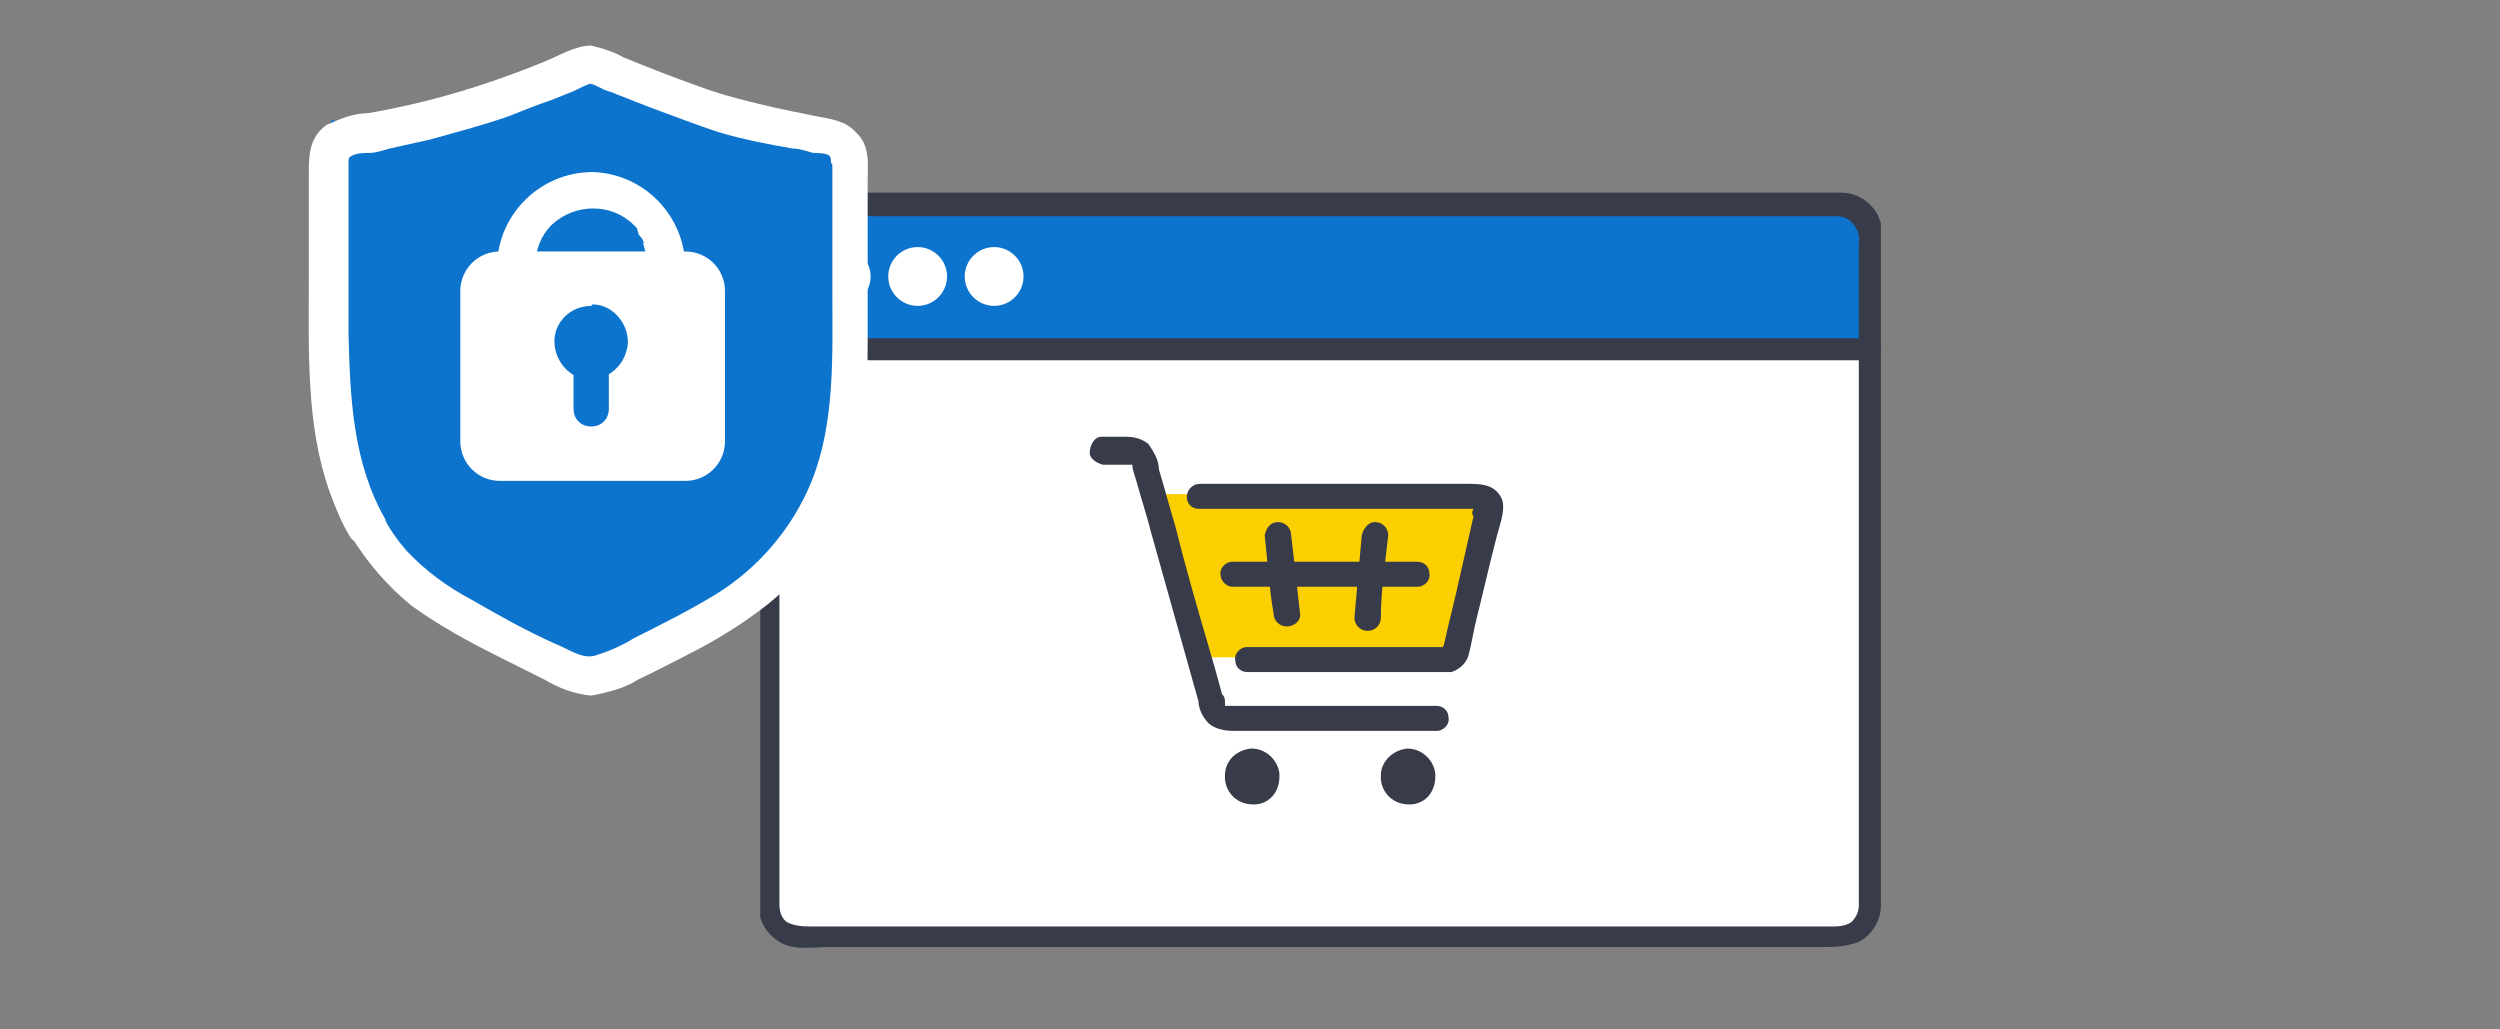 <?xml version="1.0" encoding="UTF-8"?>
<svg id="_レイヤー_1" data-name="レイヤー 1" xmlns="http://www.w3.org/2000/svg" version="1.1" viewBox="0 0 170 70">
  <rect x="0" y="0" width="170" height="70" fill="#808080" stroke="none"/>
  <defs>
    <style>
      .cls-1 {
        fill: #0d74ce;
      }

      .cls-1, .cls-2, .cls-3, .cls-4 {
        stroke-width: 0px;
      }

      .cls-2 {
        fill: #fff;
      }

      .cls-3 {
        fill: #383b4a;
      }

      .cls-4 {
        fill: #fccf00;
      }
    </style>
  </defs>
  <g>
    <path id="_パス_729" data-name="パス 729" class="cls-2" d="M123.3,63.9h1.8c1.1,0,2.1-.9,2.1-2.1h0V23.8c1.1,0-72.7,0-74.8,0v38c0,1.1.9,2.1,2.1,2.1h68.8"/>
    <path id="_パス_730" data-name="パス 730" class="cls-1" d="M125.7,14c.8.3,1.4,1.1,1.4,2v7.8H52.3v-7.8c0-1.1.9-2.1,2.1-2.1h70.6c.2,0,.5,0,.7.2"/>
    <path id="_パス_731" data-name="パス 731" class="cls-3" d="M127.1,23H52.3c-.4,0-.7.4-.7.8s.3.7.7.7h74.9c.4,0,.7-.4.7-.8,0-.3-.4-.6-.8-.7h0Z"/>
    <path id="_パス_732" data-name="パス 732" class="cls-3" d="M127.9,61.8V17.1c0-.6,0-1.2,0-1.9-.3-1.2-1.4-2.1-2.7-2.1H55c-.5,0-.8,0-1.3,0-.6.2-1.1.5-1.5,1.1-.8,1-.5,2.3-.5,3.5v43c0,.6,0,1.1,0,1.7.2.6.5,1.1,1.1,1.5,1,.8,2.4.5,3.6.5h67.5c.7,0,1.3,0,2-.2,1.1-.2,2-1.4,2-2.6s-.4-.7-.8-.7-.7.3-.7.7-.2.8-.5,1.1c-.3.2-.7.3-1.1.3H55.2c-.5,0-1.1,0-1.7-.3-.4-.3-.5-.8-.5-1.2V17.8c0-.6,0-1.2,0-1.8,0-.5.2-.8.6-1.1.6-.3,1.4-.4,2-.2h69.3c.5,0,.8.2,1.1.5.3.4.5.8.4,1.3v45.4c0,.4.4.7.8.7.2-.2.5-.5.6-.8"/>
    <path id="_パス_733" data-name="パス 733" class="cls-2" d="M59.2,18.8c0,1.1-.9,2-2,2s-2-.9-2-2,.9-2,2-2h0c1.1,0,2,.9,2,2"/>
    <path id="_パス_734" data-name="パス 734" class="cls-2" d="M64.4,18.8c0,1.1-.9,2-2,2s-2-.9-2-2,.9-2,2-2h0c1.1,0,2,.9,2,2"/>
    <path id="_パス_735" data-name="パス 735" class="cls-2" d="M69.6,18.8c0,1.1-.9,2-2,2s-2-.9-2-2,.9-2,2-2h0c1.1,0,2,.9,2,2"/>
    <path id="_パス_736" data-name="パス 736" class="cls-4" d="M96.9,33.6h-18.6c.8,3,2.2,7.7,3.2,11.1h16.6c.4,0,.7-.2.8-.6.5-1.9,1.7-7.3,2.2-9.6,0-.4-.2-.8-.5-.9h-.2c-.8,0-2,0-3.5,0"/>
    <path id="_パス_737" data-name="パス 737" class="cls-3" d="M81.1,34.6c5.5,0,11,0,16.6,0h2.5c0,0,0,0,0,0h0c0,0-.2.3,0,.5-.4,1.8-.8,3.5-1.2,5.3-.2.8-.4,1.7-.6,2.5l-.2.9c0,0-.2.4,0,.2,0-.2,0,0,0,0h-13.4c-.5,0-.9.5-.8.9,0,.5.4.8.8.8h12.9c.3,0,.7,0,1,0,.6-.2,1.1-.7,1.2-1.3.2-.8.3-1.5.5-2.3.5-2,.9-3.8,1.4-5.7.2-.8.7-2,.2-2.7-.5-.8-1.4-.8-2.3-.8h-18.1c-.5,0-.9.4-.9.9,0,.4.3.8.8.8"/>
    <path id="_パス_738" data-name="パス 738" class="cls-3" d="M83.8,39.9h12.6c.5,0,.9-.5.8-.9,0-.5-.4-.8-.8-.8h-12.6c-.5,0-.9.5-.8.9,0,.4.4.8.8.8"/>
    <path id="_パス_739" data-name="パス 739" class="cls-3" d="M86,36.4c.2,1.8.3,3.6.6,5.3,0,.5.4.9.9.9s1-.4.9-.9c-.2-1.8-.4-3.6-.6-5.3,0-.5-.4-.9-.9-.9s-.8.4-.9.9h0"/>
    <path id="_パス_740" data-name="パス 740" class="cls-3" d="M92.6,36.4l-.5,5.6c0,.5.4.9.9.9s.9-.4.9-.9c0-1.9.3-3.7.5-5.6,0-.5-.4-.9-.9-.9-.5,0-.8.5-.9.9"/>
    <path id="_パス_741" data-name="パス 741" class="cls-3" d="M75,31.6h2c0,0-.2-.2,0,0,0,.4.2.8.3,1.2.3,1.1.7,2.3,1,3.5l2.3,8.2c.3,1.1.6,2.1.9,3.2,0,.5.3,1.1.7,1.5.5.4,1.1.5,1.7.5h13.8c.5,0,.9-.5.8-.9,0-.5-.4-.8-.8-.8h-14.4c-.2,0,.2,0,0,0,0,0,0-.2,0-.2,0-.2,0-.4-.2-.6-.3-1.1-.6-2.2-.9-3.2-.8-2.7-1.6-5.5-2.3-8.3-.4-1.3-.7-2.5-1.1-3.8,0-.6-.3-1.1-.7-1.7-.5-.4-1-.5-1.6-.5h-1.6c-.5,0-.8.6-.8,1.1,0,.4.5.7.9.8"/>
    <path id="_パス_742" data-name="パス 742" class="cls-3" d="M85.1,50.9c1,0,1.8.8,1.9,1.7h0v.2c0,1-.6,1.8-1.6,1.9h-.2c-1,0-1.8-.7-1.9-1.7v-.3c0-.9.7-1.7,1.8-1.8h0Z"/>
    <path id="_パス_743" data-name="パス 743" class="cls-3" d="M95.7,50.9c1,0,1.8.8,1.9,1.7h0v.2c0,1-.6,1.8-1.6,1.9h-.2c-1,0-1.8-.7-1.9-1.7v-.3c0-.9.8-1.7,1.8-1.8h0Z"/>
  </g>
  <g>
    <path id="_パス_744" data-name="パス 744" class="cls-1" d="M25,35.9c-.5-.9-1-1.9-1.3-2.9-.8-2.5-1.2-5-1.3-7.6-.2-5,0-9.6,0-14.6s.5-1.4,1.2-1.5c2.4-.5,5.8-1.2,7.4-1.7,2.9-.8,5.7-1.9,8.5-3.2.4-.2.8-.2,1.2,0,1.6.7,5.8,2.4,8.4,3.2,1.7.5,5,1.2,7.4,1.7.8.2,1.2.8,1.2,1.5,0,5,.2,9.6,0,14.6,0,2-.3,4-.8,5.9-1.1,4.4-4,8.1-7.9,10.3-2.5,1.4-5.3,2.9-7.7,4-.8.4-1.8.4-2.6,0-3.2-1.4-6.2-3.1-9.2-4.9-1.8-1.1-3.5-2.9-4.6-4.8"/>
    <path id="_パス_745" data-name="パス 745" class="cls-2" d="M26.2,35.3c-2.2-3.8-2.4-8.3-2.5-12.6v-11.7c0-.2,0-.3.2-.4.4-.2.8-.2,1.2-.2.5,0,1-.2,1.4-.3.9-.2,1.8-.4,2.7-.6,1.8-.5,3.7-1,5.4-1.6,1-.4,2-.8,2.9-1.1.5-.2,1-.4,1.5-.6.4-.2.8-.4,1.1-.5.3,0,.5.2.8.3.3.2.6.2,1,.4l2.3.9c1.6.6,3.2,1.2,4.7,1.7,1.7.5,3.3.8,5,1.1.5,0,1,.2,1.4.3.3,0,.9,0,1.1.2.2.2,0,.4.2.6v1.8c0,2.3,0,4.5,0,6.8,0,4.3.2,8.9-1.4,12.9-1.3,3.2-3.6,5.9-6.5,7.7-1.8,1.1-3.8,2.1-5.6,3-.8.5-1.7.9-2.7,1.2-.9.2-1.8-.5-2.6-.8-2-.9-3.8-1.9-5.7-3-1.7-.9-3.2-2-4.5-3.4-.6-.7-1.1-1.4-1.5-2.2-.4-.6-1.1-.8-1.7-.4s-.8,1.1-.5,1.7c1.1,1.8,2.5,3.4,4.1,4.7,1.8,1.3,3.8,2.4,5.8,3.4l3.2,1.6c1,.6,2.1,1,3.2,1.1,1.1-.2,2.3-.5,3.2-1.1,1.1-.5,2.2-1.1,3.2-1.6,2-1,3.8-2.1,5.6-3.5,1.6-1.3,2.9-2.8,3.9-4.5,2.5-4,2.9-8.6,2.9-13.2,0-2.4,0-4.8,0-7.2v-3.8c0-1.2.2-2.5-.8-3.4-.7-.8-1.7-.9-2.7-1.1s-2-.4-2.9-.6c-1.7-.4-3.4-.8-5-1.4-1.7-.6-3.5-1.3-5.2-2-.7-.4-1.4-.6-2.2-.8-1.1,0-2.2.7-3.2,1.1-3.9,1.6-7.9,2.8-12,3.5-1,0-1.9.4-2.8.8-1.1.8-1.2,1.9-1.2,3.1,0,2.5,0,5,0,7.4,0,4.8-.2,9.9,1.4,14.4.4,1.1.8,2.1,1.4,3.1.9,1.3,3.1,0,2.3-1.4"/>
    <path id="_パス_746" data-name="パス 746" class="cls-2" d="M36.4,18c0-1,.4-2,1.1-2.7,1.6-1.5,4.1-1.5,5.6,0,0,0,.2.2.3.3-.2-.2,0,.2,0,.2,0,.2.2.3.3.5,0,0,.2.4,0,.2.2.5.3,1.1.3,1.7,0,1.7,2.6,1.7,2.6,0,0-3.5-2.8-6.4-6.3-6.5-3.5,0-6.4,2.8-6.5,6.3v.2c0,1.7,2.4,1.7,2.5,0h0Z"/>
    <path id="_パス_747" data-name="パス 747" class="cls-2" d="M31.3,19.8v10.2c0,1.5,1.2,2.7,2.7,2.7h12.6c1.5,0,2.7-1.2,2.7-2.7h0v-10.2c0-1.5-1.2-2.7-2.7-2.7h-12.6c-1.5,0-2.7,1.2-2.7,2.7h0Z"/>
    <path id="_パス_748" data-name="パス 748" class="cls-1" d="M39,23.9v3.9c0,.7.5,1.2,1.2,1.2h0c.7,0,1.2-.5,1.2-1.2h0v-3.9h-2.4"/>
    <path id="_パス_749" data-name="パス 749" class="cls-1" d="M40.2,20.8c-1.4,0-2.5,1.1-2.5,2.4h0c0,1.4,1.1,2.6,2.4,2.6,1.4,0,2.5-1.1,2.6-2.5h0c0-1.4-1.1-2.6-2.4-2.6h0"/>
  </g>
</svg>